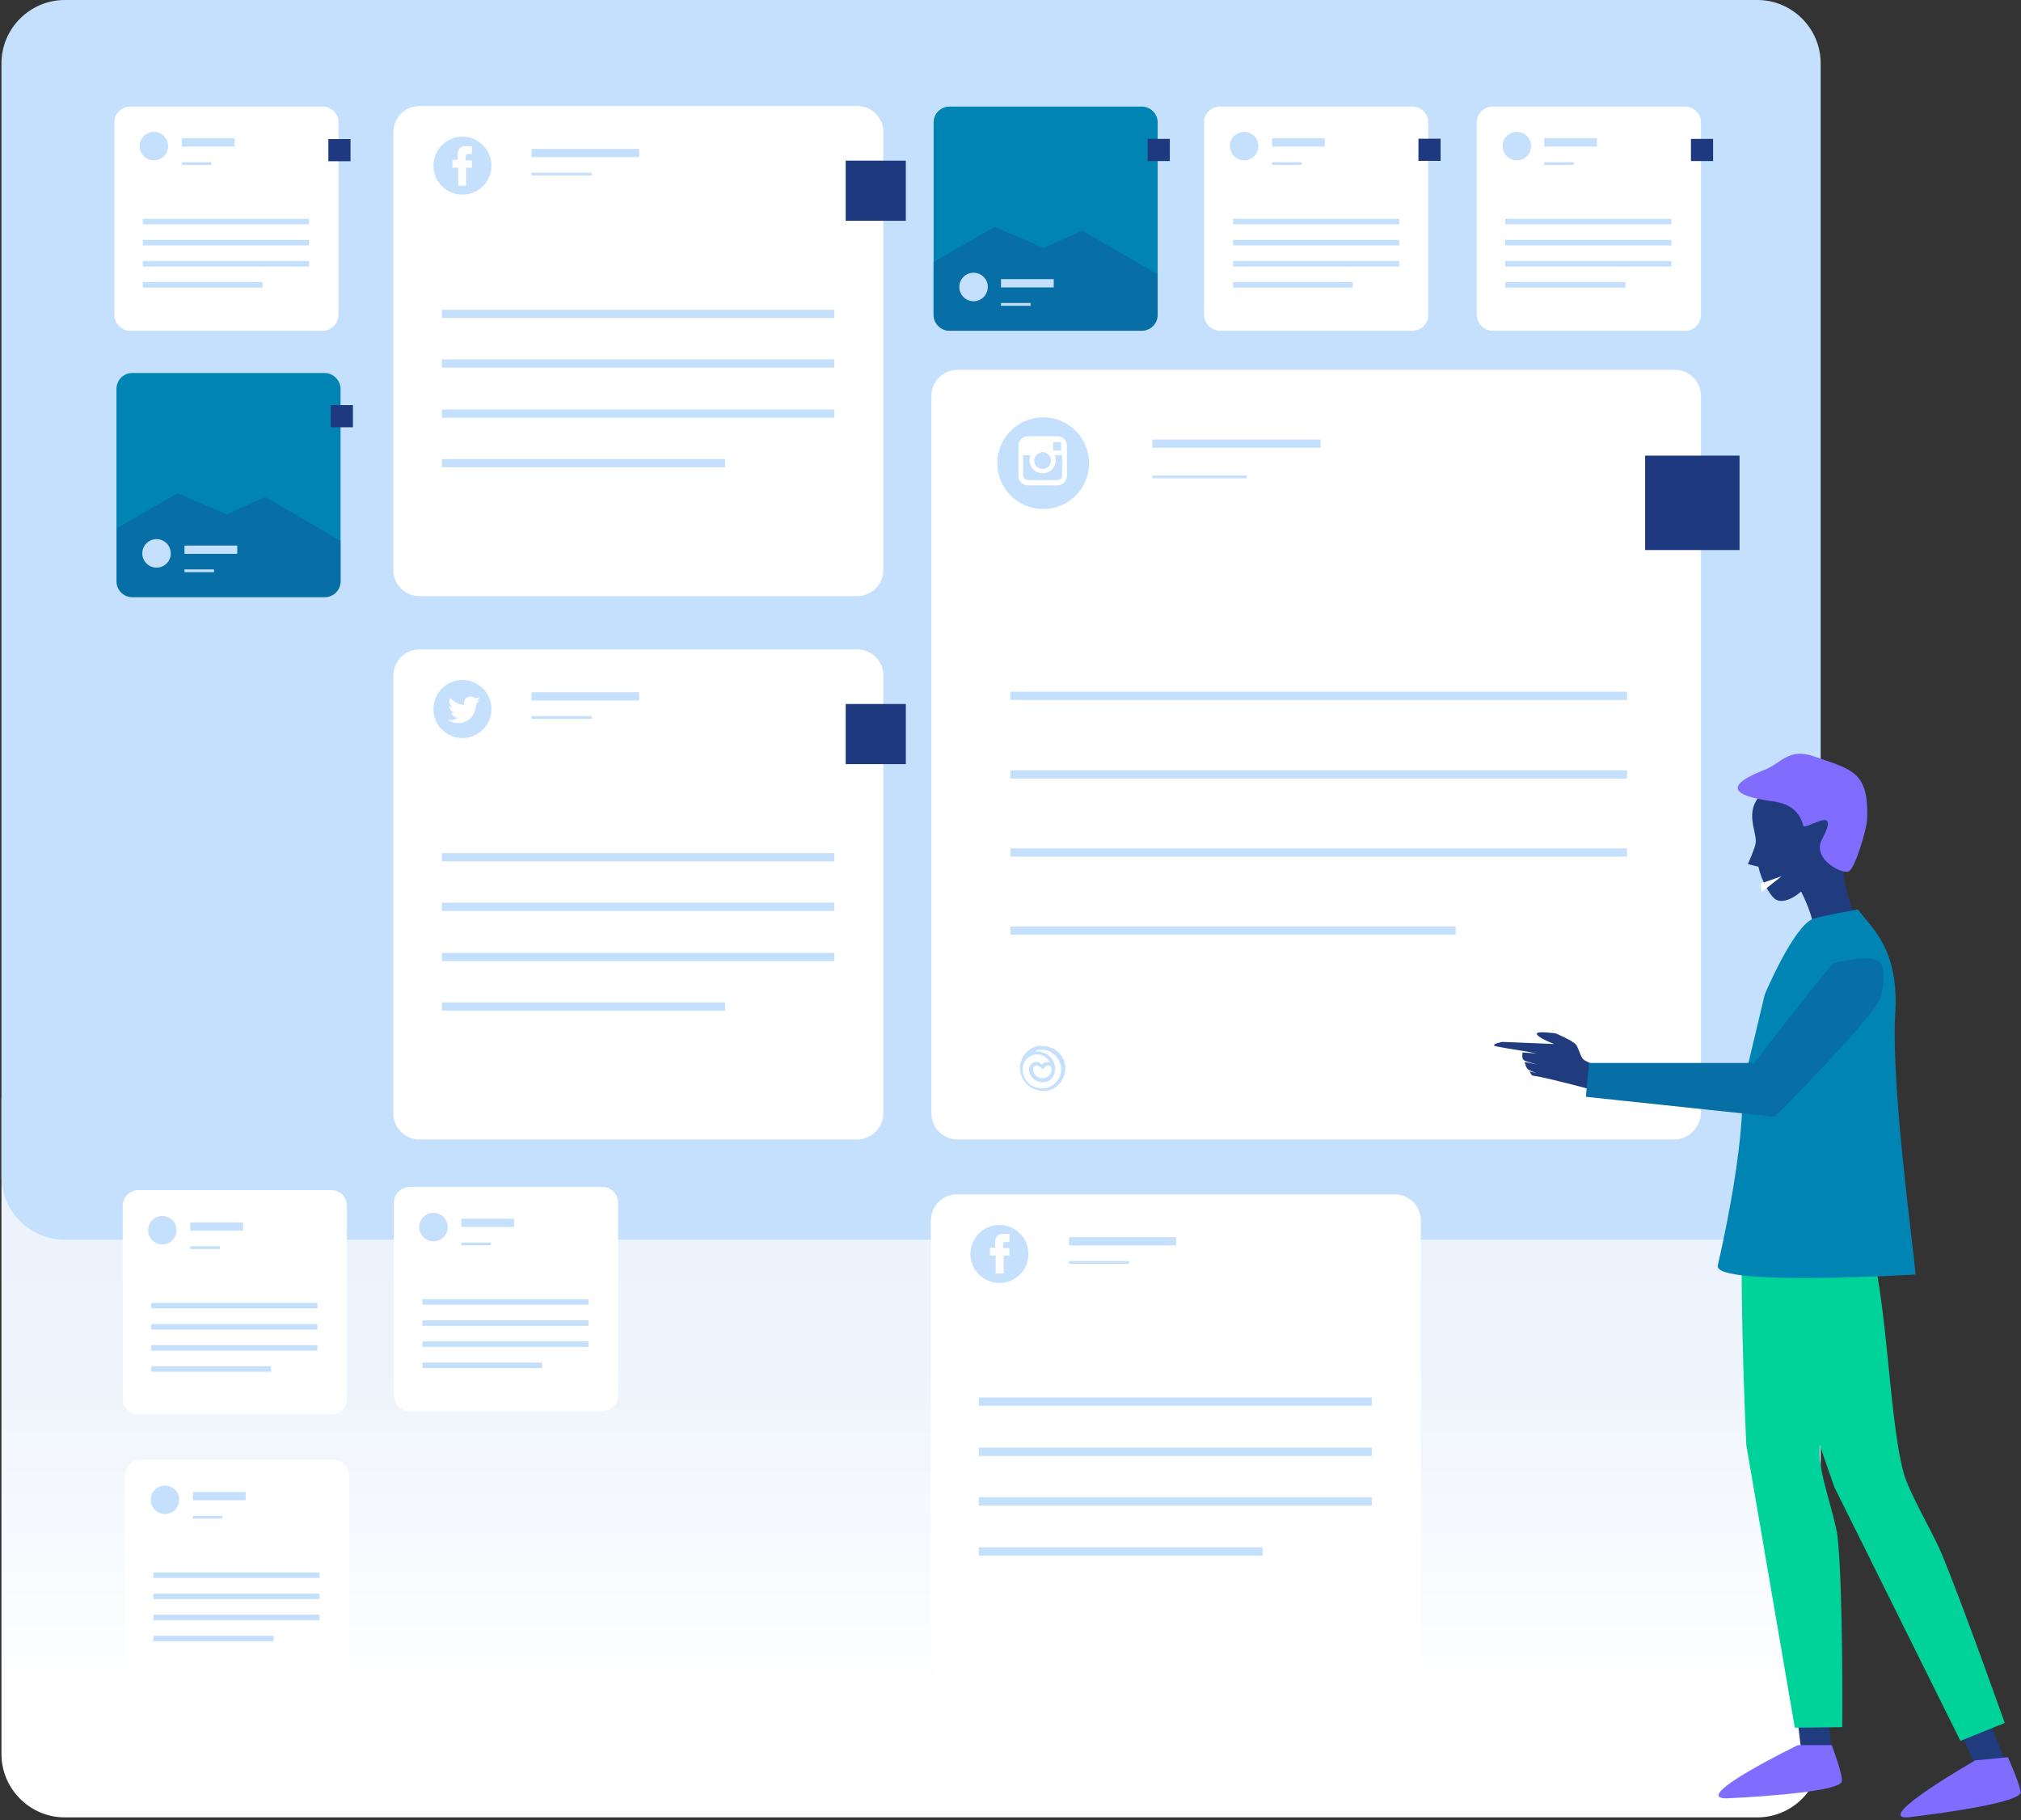 <?xml version="1.0" encoding="UTF-8"?>
<svg width="733px" height="660px" viewBox="0 0 733 660" version="1.1" xmlns="http://www.w3.org/2000/svg" xmlns:xlink="http://www.w3.org/1999/xlink">
    <rect x="0" y="0" width="733" height="660" fill="#333333" stroke="none"/>
    <!-- Generator: Sketch 52.2 (67145) - http://www.bohemiancoding.com/sketch -->
    <title>charidy board</title>
    <desc>Created with Sketch.</desc>
    <defs>
        <linearGradient x1="49.993%" y1="99.971%" x2="49.993%" y2="-0.03%" id="linearGradient-1">
            <stop stop-color="#FFFFFF" offset="14.6%"></stop>
            <stop stop-color="#EEF4FC" offset="58.28%"></stop>
            <stop stop-color="#EDF3FC" offset="79.27%"></stop>
        </linearGradient>
    </defs>
    <g id="Page-1" stroke="none" stroke-width="1" fill="none" fill-rule="evenodd">
        <g id="giving33" transform="translate(-231, -4406)">
            <g id="charidy-board" transform="translate(230, 4406)">
                <path d="M638.383,659.043 L24.487,659.043 C11.861,659.043 1.53,648.713 1.53,636.087 L1.53,399.252 C1.53,386.626 11.861,376.296 24.487,376.296 L638.383,376.296 C651.009,376.296 661.339,386.626 661.339,399.252 L661.339,636.087 C661.339,648.713 651.009,659.043 638.383,659.043 Z" id="Path" fill="url(#linearGradient-1)"></path>
                <path d="M638.383,449.565 L24.487,449.565 C11.861,449.565 1.53,439.235 1.53,426.609 L1.53,22.957 C1.53,10.33 11.861,0 24.487,0 L638.383,0 C651.009,0 661.339,10.33 661.339,22.957 L661.339,426.609 C661.339,439.235 651.009,449.565 638.383,449.565 Z" id="Path" fill="#C5E0FD"></path>
                <path d="M118.035,119.948 L48.209,119.948 C45.148,119.948 42.47,117.27 42.47,114.209 L42.47,44.383 C42.47,41.13 45.148,38.643 48.209,38.643 L118.035,38.643 C121.096,38.643 123.774,41.13 123.774,44.383 L123.774,114.209 C123.774,117.27 121.096,119.948 118.035,119.948 Z" id="Path" fill="#FFFFFF"></path>
                <path d="M311.826,216.174 L153.235,216.174 C147.878,216.174 143.67,211.965 143.67,206.609 L143.67,48.017 C143.67,42.661 147.878,38.452 153.235,38.452 L311.826,38.452 C317.183,38.452 321.391,42.661 321.391,48.017 L321.391,206.609 C321.391,211.965 317.183,216.174 311.826,216.174 Z" id="Path" fill="#FFFFFF"></path>
                <rect id="Rectangle" fill="#1F3981" transform="translate(124.111, 54.45) rotate(90) translate(-124.111, -54.45) " x="120.093" y="50.433" width="8.035" height="8.035"></rect>
                <circle id="Oval" fill="#C5E0FD" cx="56.817" cy="52.991" r="5.165"></circle>
                <path d="M66.957,51.652 L86.087,51.652" id="Path" stroke="#C5E0FD" stroke-width="3"></path>
                <path d="M66.957,59.304 L77.67,59.304" id="Path" stroke="#C5E0FD"></path>
                <g id="Group" transform="translate(156.87, 47.826)">
                    <circle id="Oval" fill="#C5E0FD" cx="11.861" cy="12.243" r="10.522"></circle>
                    <path d="M15.304,10.139 L15.304,13.009 L13.2,13.009 L13.2,19.513 L10.33,19.513 L10.33,13.009 L8.226,13.009 L8.226,10.139 L10.139,10.139 L10.139,7.652 C10.139,7.652 10.33,5.165 12.817,5.165 C15.304,5.165 15.304,5.165 15.304,5.165 L15.304,8.035 L13.965,8.035 C13.965,8.035 13.009,7.843 13.009,9.183 C13.009,10.522 13.009,10.33 13.009,10.33 L15.304,10.33 L15.304,10.139 Z" id="Path" fill="#FEFEFE"></path>
                </g>
                <path d="M52.8,80.348 L113.061,80.348" id="Path" stroke="#C5E0FD" stroke-width="2"></path>
                <path d="M52.8,88 L113.061,88" id="Path" stroke="#C5E0FD" stroke-width="2"></path>
                <path d="M52.8,95.652 L113.061,95.652" id="Path" stroke="#C5E0FD" stroke-width="2"></path>
                <path d="M52.8,103.304 L96.226,103.304" id="Path" stroke="#C5E0FD" stroke-width="2"></path>
                <polygon id="Rectangle" fill="#1F3981" transform="translate(318.63, 69.161) rotate(-90) translate(-318.63, -69.161) " points="307.726 58.257 329.535 58.257 329.535 80.066 307.726 80.066"></polygon>
                <g id="Group" transform="translate(193.217, 53.565)" stroke="#C5E0FD">
                    <path d="M0.574,1.913 L39.6,1.913" id="Path" stroke-width="3"></path>
                    <path d="M0.574,9.565 L22.383,9.565" id="Path"></path>
                </g>
                <path d="M161.27,113.826 L303.6,113.826" id="Path" stroke="#C5E0FD" stroke-width="3"></path>
                <path d="M161.27,131.809 L303.6,131.809" id="Path" stroke="#C5E0FD" stroke-width="3"></path>
                <path d="M161.27,149.983 L303.6,149.983" id="Path" stroke="#C5E0FD" stroke-width="3"></path>
                <path d="M161.27,167.965 L264,167.965" id="Path" stroke="#C5E0FD" stroke-width="3"></path>
                <g id="Group" transform="translate(436.174, 38.261)">
                    <path d="M77.096,81.687 L7.27,81.687 C4.209,81.687 1.53,79.009 1.53,75.948 L1.53,6.122 C1.53,2.87 4.209,0.383 7.27,0.383 L77.096,0.383 C80.157,0.383 82.835,2.87 82.835,6.122 L82.835,75.948 C82.835,79.009 80.348,81.687 77.096,81.687 Z" id="Path" fill="#FFFFFF"></path>
                    <polygon id="Rectangle" fill="#1F3981" transform="translate(83.299, 16.062) rotate(90) translate(-83.299, -16.062) " points="79.282 12.044 87.316 12.044 87.316 20.079 79.282 20.079"></polygon>
                    <circle id="Oval" fill="#C5E0FD" cx="16.07" cy="14.73" r="5.165"></circle>
                    <path d="M26.209,13.391 L45.339,13.391" id="Path" stroke="#C5E0FD" stroke-width="3"></path>
                    <path d="M26.209,21.043 L36.922,21.043" id="Path" stroke="#C5E0FD"></path>
                    <path d="M12.052,42.087 L72.313,42.087" id="Path" stroke="#C5E0FD" stroke-width="2"></path>
                    <path d="M12.052,49.739 L72.313,49.739" id="Path" stroke="#C5E0FD" stroke-width="2"></path>
                    <path d="M12.052,57.391 L72.313,57.391" id="Path" stroke="#C5E0FD" stroke-width="2"></path>
                    <path d="M12.052,65.043 L55.478,65.043" id="Path" stroke="#C5E0FD" stroke-width="2"></path>
                </g>
                <path d="M379.357,89.913 L393.322,83.6 L420.678,99.478 L420.678,44.383 C420.678,41.322 418.191,38.643 414.939,38.643 L345.113,38.643 C342.052,38.643 339.374,41.322 339.374,44.383 L339.374,95.078 L361.565,82.261 L379.357,89.913 Z" id="Path" fill="#FFFFFF"></path>
                <path d="M415.13,119.948 L345.304,119.948 C342.243,119.948 339.565,117.27 339.565,114.209 L339.565,44.383 C339.565,41.13 342.243,38.643 345.304,38.643 L415.13,38.643 C418.191,38.643 420.87,41.13 420.87,44.383 L420.87,114.209 C420.87,117.27 418.383,119.948 415.13,119.948 Z" id="Path" fill="#0084B4"></path>
                <path d="M345.304,119.948 L415.13,119.948 C418.383,119.948 420.87,117.27 420.87,114.209 L420.87,99.478 L393.513,83.6 L379.548,89.913 L361.757,82.261 L339.757,94.887 L339.757,114.209 C339.565,117.27 342.052,119.948 345.304,119.948 Z" id="Path" fill="#1F3981" opacity="0.28"></path>
                <polygon id="Rectangle" fill="#1F3981" transform="translate(421.27, 54.386) rotate(90) translate(-421.27, -54.386) " points="417.253 50.369 425.288 50.369 425.288 58.404 417.253 58.404"></polygon>
                <g id="Group" transform="translate(348.174, 97.565)">
                    <circle id="Oval" fill="#C5E0FD" cx="5.93" cy="6.504" r="5.165"></circle>
                    <path d="M15.878,5.165 L35.009,5.165" id="Path" stroke="#C5E0FD" stroke-width="3"></path>
                    <path d="M15.878,12.817 L26.591,12.817" id="Path" stroke="#C5E0FD"></path>
                </g>
                <g id="Group" transform="translate(535.652, 38.261)">
                    <path d="M76.522,81.687 L6.696,81.687 C3.635,81.687 0.957,79.009 0.957,75.948 L0.957,6.122 C0.957,2.87 3.635,0.383 6.696,0.383 L76.522,0.383 C79.583,0.383 82.261,2.87 82.261,6.122 L82.261,75.948 C82.261,79.009 79.774,81.687 76.522,81.687 Z" id="Path" fill="#FFFFFF"></path>
                    <polygon id="Rectangle" fill="#1F3981" transform="translate(82.661, 16.125) rotate(90) translate(-82.661, -16.125) " points="78.644 12.108 86.679 12.108 86.679 20.143 78.644 20.143"></polygon>
                    <circle id="Oval" fill="#C5E0FD" cx="15.496" cy="14.73" r="5.165"></circle>
                    <path d="M25.443,13.391 L44.574,13.391" id="Path" stroke="#C5E0FD" stroke-width="3"></path>
                    <path d="M25.443,21.043 L36.157,21.043" id="Path" stroke="#C5E0FD"></path>
                    <path d="M11.287,42.087 L71.548,42.087" id="Path" stroke="#C5E0FD" stroke-width="2"></path>
                    <path d="M11.287,49.739 L71.548,49.739" id="Path" stroke="#C5E0FD" stroke-width="2"></path>
                    <path d="M11.287,57.391 L71.548,57.391" id="Path" stroke="#C5E0FD" stroke-width="2"></path>
                    <path d="M11.287,65.043 L54.904,65.043" id="Path" stroke="#C5E0FD" stroke-width="2"></path>
                </g>
                <path d="M608.157,413.217 L348.365,413.217 C343.009,413.217 338.8,409.009 338.8,403.652 L338.8,143.67 C338.8,138.313 343.009,134.104 348.365,134.104 L608.348,134.104 C613.704,134.104 617.913,138.313 617.913,143.67 L617.913,403.652 C617.722,408.817 613.513,413.217 608.157,413.217 Z" id="Path" fill="#FFFFFF"></path>
                <circle id="Oval" fill="#C5E0FD" cx="379.357" cy="167.965" r="16.643"></circle>
                <polygon id="Rectangle" fill="#1F3981" transform="translate(614.794, 182.342) rotate(-90) translate(-614.794, -182.342) " points="597.672 165.221 631.916 165.221 631.916 199.464 597.672 199.464"></polygon>
                <g id="Group" transform="translate(418.957, 158.783)" stroke="#C5E0FD">
                    <path d="M0,2.104 L61.026,2.104" id="Path" stroke-width="3"></path>
                    <path d="M0,14.157 L34.243,14.157" id="Path"></path>
                </g>
                <path d="M367.496,252.33 L591.13,252.33" id="Path" stroke="#C5E0FD" stroke-width="3"></path>
                <path d="M367.496,280.835 L591.13,280.835" id="Path" stroke="#C5E0FD" stroke-width="3"></path>
                <path d="M367.496,309.148 L591.13,309.148" id="Path" stroke="#C5E0FD" stroke-width="3"></path>
                <path d="M367.496,337.461 L528.957,337.461" id="Path" stroke="#C5E0FD" stroke-width="3"></path>
                <path d="M386.243,172.365 C386.243,173.322 385.478,174.087 384.522,174.087 L373.809,174.087 C372.852,174.087 372.087,173.322 372.087,172.365 L372.087,165.096 L374.765,165.096 C374.574,165.67 374.383,166.243 374.383,166.817 C374.383,169.496 376.487,171.6 379.165,171.6 C381.843,171.6 383.948,169.496 383.948,166.817 C383.948,166.243 383.757,165.478 383.565,165.096 L386.243,165.096 L386.243,172.365 Z M376.678,165.287 C377.252,164.522 378.209,163.948 379.165,163.948 C380.122,163.948 381.078,164.522 381.652,165.287 C382.035,165.861 382.226,166.435 382.226,167.009 C382.226,168.73 380.887,170.07 379.165,170.07 C377.443,170.07 376.104,168.73 376.104,167.009 C376.104,166.243 376.296,165.67 376.678,165.287 Z M385.478,160.313 L385.861,160.313 L385.861,160.696 L385.861,163.374 L382.991,163.374 L382.991,160.313 L385.478,160.313 Z M384.522,158.209 L373.809,158.209 C371.896,158.209 370.365,159.739 370.365,161.652 L370.365,165.287 L370.365,172.557 C370.365,174.47 371.896,176 373.809,176 L384.522,176 C386.435,176 387.965,174.47 387.965,172.557 L387.965,165.287 L387.965,161.652 C387.965,159.739 386.435,158.209 384.522,158.209 Z" id="Shape" fill="#FFFFFF" fill-rule="nonzero"></path>
                <g id="Group" transform="translate(42.087, 133.913)">
                    <path d="M41.13,52.609 L55.096,46.296 L82.452,62.174 L82.452,7.078 C82.452,4.017 79.965,1.339 76.713,1.339 L6.887,1.339 C3.826,1.339 1.148,4.017 1.148,7.078 L1.148,57.774 L23.148,45.148 L41.13,52.609 Z" id="Path" fill="#FFFFFF"></path>
                    <path d="M76.713,82.643 L6.887,82.643 C3.635,82.643 1.148,79.965 1.148,76.904 L1.148,7.078 C1.148,4.017 3.635,1.339 6.887,1.339 L76.713,1.339 C79.774,1.339 82.452,4.017 82.452,7.078 L82.452,76.904 C82.452,79.965 79.965,82.643 76.713,82.643 Z" id="Path" fill="#0084B4"></path>
                    <path d="M6.887,82.643 L76.713,82.643 C79.965,82.643 82.452,79.965 82.452,76.904 L82.452,62.174 L55.096,46.296 L41.13,52.609 L23.339,44.957 L1.339,57.583 L1.339,76.904 C1.148,79.965 3.635,82.643 6.887,82.643 Z" id="Path" fill="#1F3981" opacity="0.28"></path>
                    <polygon id="Rectangle" fill="#1F3981" transform="translate(82.894, 17.007) rotate(90) translate(-82.894, -17.007) " points="78.877 12.99 86.912 12.99 86.912 21.025 78.877 21.025"></polygon>
                    <g transform="translate(9.565, 61.217)">
                        <circle id="Oval" fill="#C5E0FD" cx="6.122" cy="5.548" r="5.165"></circle>
                        <path d="M16.261,4.209 L35.391,4.209" id="Path" stroke="#C5E0FD" stroke-width="3"></path>
                        <path d="M16.261,11.861 L26.974,11.861" id="Path" stroke="#C5E0FD"></path>
                    </g>
                </g>
                <path d="M311.826,413.217 L153.235,413.217 C147.878,413.217 143.67,409.009 143.67,403.652 L143.67,245.061 C143.67,239.704 147.878,235.496 153.235,235.496 L311.826,235.496 C317.183,235.496 321.391,239.704 321.391,245.061 L321.391,403.652 C321.391,408.817 317.183,413.217 311.826,413.217 Z" id="Path" fill="#FFFFFF"></path>
                <circle id="Oval" fill="#C5E0FD" cx="168.73" cy="257.113" r="10.522"></circle>
                <polygon id="Rectangle" fill="#1F3981" transform="translate(318.638, 266.197) rotate(-90) translate(-318.638, -266.197) " points="307.734 255.293 329.543 255.293 329.543 277.101 307.734 277.101"></polygon>
                <g id="Group" transform="translate(193.217, 250.609)" stroke="#C5E0FD">
                    <path d="M0.574,1.913 L39.6,1.913" id="Path" stroke-width="3"></path>
                    <path d="M0.574,9.565 L22.383,9.565" id="Path"></path>
                </g>
                <path d="M161.27,310.87 L303.6,310.87" id="Path" stroke="#C5E0FD" stroke-width="3"></path>
                <path d="M161.27,328.852 L303.6,328.852" id="Path" stroke="#C5E0FD" stroke-width="3"></path>
                <path d="M161.27,347.026 L303.6,347.026" id="Path" stroke="#C5E0FD" stroke-width="3"></path>
                <path d="M161.27,365.009 L264,365.009" id="Path" stroke="#C5E0FD" stroke-width="3"></path>
                <path d="M174.661,254.052 C173.896,254.243 173.896,254.243 174.278,253.861 C174.47,253.67 174.852,253.096 174.852,252.904 C174.852,252.904 174.661,252.904 174.661,252.904 C174.47,252.904 174.087,253.096 173.896,253.096 L173.513,253.287 L173.13,253.096 C172.939,252.904 172.557,252.713 172.365,252.713 C171.983,252.522 171.217,252.522 170.835,252.713 C169.878,253.096 169.113,254.052 169.304,255.2 L169.304,255.583 L168.922,255.583 C167.391,255.391 166.052,254.817 164.904,253.67 L164.33,253.096 L164.139,253.478 C163.757,254.435 163.948,255.391 164.713,255.965 C165.096,256.348 164.904,256.348 164.33,256.157 C164.139,256.157 163.948,255.965 163.948,256.157 C163.948,256.157 164.139,256.922 164.33,257.304 C164.522,257.687 164.904,258.07 165.478,258.452 L165.861,258.643 L165.287,258.643 C164.904,258.643 164.713,258.643 164.904,258.835 C165.096,259.409 165.67,259.983 166.435,260.174 L167.009,260.365 L166.626,260.557 C166.052,260.939 165.096,261.13 164.33,261.13 C163.948,261.13 163.565,261.13 163.565,261.13 C163.565,261.13 164.522,261.704 165.096,261.896 C166.817,262.47 168.922,262.278 170.452,261.322 C171.6,260.748 172.748,259.409 173.13,258.07 C173.322,257.304 173.704,256.157 173.704,255.583 C173.704,255.2 173.704,255.2 174.278,254.626 C174.47,254.435 174.852,254.052 174.852,254.052 C175.043,253.861 175.043,253.861 174.661,254.052 Z" id="Path" fill="#FFFFFF"></path>
                <g id="Group" transform="translate(541.391, 271.652)">
                    <polygon id="Path" fill="#213B7F" points="120.713 327.896 124.73 373.043 114.591 377.061 108.087 323.496"></polygon>
                    <path d="M123.965,361.183 C123.965,361.183 128.174,372.278 127.6,374.383 C126.643,378.783 85.513,380.504 85.513,380.504 C72.696,380.122 111.722,361.183 111.722,361.183 L123.965,361.183 Z" id="Path" fill="#806CFF"></path>
                    <path d="M110.957,120.904 C110.957,120.904 92.591,139.461 91.443,174.278 C90.678,203.548 92.974,252.33 92.974,252.33 L110.574,354.87 L127.791,354.678 C127.791,354.678 128.174,304.557 126.07,285.617 C125.113,277.774 119.183,262.47 119.565,254.626 C120.139,231.287 132.191,182.504 129.13,159.548 C127.983,150.939 117.27,132.191 117.27,132.191 L110.957,120.904 Z" id="Path" fill="#00D39A"></path>
                    <polygon id="Path" fill="#213B7F" points="172.557 331.148 189.2 372.661 180.783 379.548 159.357 330.574"></polygon>
                    <path d="M187.861,365.583 C187.861,365.583 192.643,376.296 192.452,378.4 C191.878,382.8 151.513,387.391 151.513,387.391 C138.887,387.965 176,366.73 176,366.73 L187.861,365.583 Z" id="Path" fill="#806CFF"></path>
                    <path d="M104.643,138.313 C104.643,138.313 92.4,161.078 101.391,194.365 C108.852,222.296 124.922,267.635 124.922,267.635 L170.643,359.652 L186.713,353.148 C186.713,353.148 170.835,308.383 163.565,291.165 C160.504,283.896 152.087,269.93 149.983,262.278 C144.052,240.087 144.243,190.539 134.87,169.687 C131.426,161.843 113.826,147.113 113.826,147.113 L104.643,138.313 Z" id="Path" fill="#00D39A"></path>
                    <path d="M38.07,114.591 C38.07,114.591 34.626,113.252 33.861,112.487 C32.713,111.339 32.139,108.278 31.183,107.13 C29.843,105.6 23.913,103.113 23.913,103.113 C23.913,103.113 17.409,102.157 17.026,103.113 C16.643,104.452 23.339,106.939 23.339,106.939 L4.591,106.174 C4.591,106.174 1.148,106.748 1.53,107.513 C1.722,107.896 11.861,109.426 11.861,109.426 L17.026,110.383 L11.861,110 C11.861,110 11.287,112.296 12.435,112.87 C12.817,113.252 17.217,114.4 17.217,114.4 L12.626,113.443 C12.626,113.443 12.817,115.165 13.774,116.122 C14.157,116.504 16.835,117.461 16.835,117.461 L14.348,116.887 C14.348,116.887 15.113,118.417 15.496,118.417 C20.47,118.991 40.748,124.539 40.748,124.539 C40.748,124.539 42.852,116.887 42.087,116.696 C41.513,115.93 38.07,114.591 38.07,114.591 Z" id="Path" fill="#213B7F"></path>
                    <path d="M103.113,54.139 C101.583,52.8 98.522,48.017 97.374,42.661 L93.548,41.704 C93.548,41.704 96.417,35.391 96.417,33.67 C96.609,29.461 92.4,22.765 98.139,16.643 C102.922,11.478 124.157,16.452 127.026,22.383 C129.322,27.165 124.539,44.383 133.148,61.791 C134.87,65.426 138.313,75.948 138.313,75.948 L127.217,111.53 L110.574,85.513 C110.574,85.513 115.357,71.548 117.078,65.809 C118.226,62.174 112.87,51.652 112.87,51.652 C112.87,51.652 106.748,57.2 103.113,54.139 Z" id="Path" fill="#213B7F"></path>
                    <path d="M120.522,32.522 C127.6,19.322 114.209,29.843 113.635,27.739 C111.339,18.939 102.922,19.13 100.052,18.557 C83.6,15.878 89.913,11.287 99.287,7.652 C106.174,4.974 108.087,-0.574 117.652,2.678 C131.235,7.461 137.548,8.035 136.783,25.635 C136.591,29.27 132.383,43.426 130.087,44.383 C127.791,45.339 116.504,39.983 120.522,32.522 Z" id="Path" fill="#806CFF"></path>
                    <path d="M91.443,123.583 L99.67,88.957 C99.67,88.957 110,64.47 117.078,61.6 C120.139,60.452 133.53,58.157 133.53,58.157 C137.739,64.47 148.835,71.739 146.922,97.183 C145.774,124.73 153.426,179.252 154.383,190.539 C154.383,190.539 80.922,194.939 82.643,187.287 C93.165,140.8 91.443,123.583 91.443,123.583 Z" id="Path" fill="#0084B4"></path>
                    <path d="M141.757,89.913 C139.652,96.991 103.304,133.339 103.304,133.339 L34.817,126.07 L35.965,113.826 L95.843,113.826 C95.843,113.826 119.183,83.409 124.539,77.67 C124.539,77.67 139.078,73.652 141.757,77.67 C143.478,79.965 142.713,87.043 141.757,89.913 Z" id="Path" fill="#0084B4"></path>
                    <polygon id="Path" fill="#FFFFFF" points="98.522 51.843 105.791 46.104 98.139 48.783"></polygon>
                </g>
                <path d="M683.148,361.565 C681.043,368.643 644.696,404.991 644.696,404.991 L576.209,397.722 L577.357,385.478 L637.235,385.478 C637.235,385.478 660.574,355.061 665.93,349.322 C665.93,349.322 680.47,345.304 683.148,349.322 C684.87,351.617 684.104,358.696 683.148,361.565 Z" id="Path" fill="#1F3981" opacity="0.28"></path>
                <g id="Group" transform="translate(143.478, 430.435)">
                    <path d="M75.948,81.304 L6.122,81.304 C3.061,81.304 0.383,78.626 0.383,75.565 L0.383,5.739 C0.383,2.487 3.061,0 6.122,0 L75.948,0 C79.2,0 81.687,2.487 81.687,5.739 L81.687,75.565 C81.687,78.626 79.009,81.304 75.948,81.304 Z" id="Path" fill="#FFFFFF"></path>
                    <circle id="Oval" fill="#C5E0FD" cx="14.73" cy="14.539" r="5.165"></circle>
                    <path d="M24.87,13.009 L44,13.009" id="Path" stroke="#C5E0FD" stroke-width="3"></path>
                    <path d="M24.87,20.661 L35.583,20.661" id="Path" stroke="#C5E0FD"></path>
                    <path d="M10.713,41.704 L70.974,41.704" id="Path" stroke="#C5E0FD" stroke-width="2"></path>
                    <path d="M10.713,49.357 L70.974,49.357" id="Path" stroke="#C5E0FD" stroke-width="2"></path>
                    <path d="M10.713,57.009 L70.974,57.009" id="Path" stroke="#C5E0FD" stroke-width="2"></path>
                    <path d="M10.713,64.661 L54.139,64.661" id="Path" stroke="#C5E0FD" stroke-width="2"></path>
                </g>
                <g id="Group" transform="translate(338.609, 432.348)">
                    <path d="M168.157,178.487 L9.565,178.487 C4.209,178.487 0,174.278 0,168.922 L0,10.33 C0,4.974 4.209,0.765 9.565,0.765 L168.157,0.765 C173.513,0.765 177.722,4.974 177.722,10.33 L177.722,168.922 C177.722,174.087 173.322,178.487 168.157,178.487 Z" id="Path" fill="#FFFFFF"></path>
                    <g transform="translate(13.391, 11.478)">
                        <circle id="Oval" fill="#C5E0FD" cx="11.478" cy="10.904" r="10.522"></circle>
                        <path d="M15.113,8.609 L15.113,11.478 L13.009,11.478 L13.009,17.983 L10.139,17.983 L10.139,11.478 L8.035,11.478 L8.035,8.609 L9.948,8.609 L9.948,6.122 C9.948,6.122 10.139,3.635 12.626,3.635 C15.113,3.635 15.113,3.635 15.113,3.635 L15.113,6.504 L13.774,6.504 C13.774,6.504 12.817,6.313 12.817,7.652 C12.817,8.991 12.817,8.8 12.817,8.8 L15.113,8.8 L15.113,8.609 Z" id="Path" fill="#FEFEFE"></path>
                    </g>
                    <g transform="translate(49.739, 15.304)" id="Path" stroke="#C5E0FD">
                        <path d="M0.383,2.487 L39.217,2.487" stroke-width="3"></path>
                        <path d="M0.383,10.139 L22.191,10.139"></path>
                    </g>
                    <path d="M17.409,75.948 L159.93,75.948" id="Path" stroke="#C5E0FD" stroke-width="3"></path>
                    <path d="M17.409,94.122 L159.93,94.122" id="Path" stroke="#C5E0FD" stroke-width="3"></path>
                    <path d="M17.409,112.104 L159.93,112.104" id="Path" stroke="#C5E0FD" stroke-width="3"></path>
                    <path d="M17.409,130.278 L120.33,130.278" id="Path" stroke="#C5E0FD" stroke-width="3"></path>
                </g>
                <g id="Group" transform="translate(45.913, 528)">
                    <path d="M75.948,82.643 L6.122,82.643 C3.061,82.643 0.383,79.965 0.383,76.904 L0.383,7.078 C0.383,4.017 3.061,1.339 6.122,1.339 L75.948,1.339 C79.009,1.339 81.687,4.017 81.687,7.078 L81.687,76.904 C81.687,80.157 79.2,82.643 75.948,82.643 Z" id="Path" fill="#FFFFFF"></path>
                    <circle id="Oval" fill="#C5E0FD" cx="14.922" cy="15.878" r="5.165"></circle>
                    <path d="M25.061,14.539 L44.191,14.539" id="Path" stroke="#C5E0FD" stroke-width="3"></path>
                    <path d="M25.061,22.191 L35.774,22.191" id="Path" stroke="#C5E0FD"></path>
                    <path d="M10.713,43.235 L70.974,43.235" id="Path" stroke="#C5E0FD" stroke-width="2"></path>
                    <path d="M10.713,50.887 L70.974,50.887" id="Path" stroke="#C5E0FD" stroke-width="2"></path>
                    <path d="M10.713,58.539 L70.974,58.539" id="Path" stroke="#C5E0FD" stroke-width="2"></path>
                    <path d="M10.713,66.191 L54.33,66.191" id="Path" stroke="#C5E0FD" stroke-width="2"></path>
                </g>
                <g id="Group" transform="translate(44, 430.435)">
                    <path d="M77.096,82.452 L7.27,82.452 C4.017,82.452 1.53,79.774 1.53,76.713 L1.53,6.887 C1.53,3.635 4.017,1.148 7.27,1.148 L77.096,1.148 C80.348,1.148 82.835,3.635 82.835,6.887 L82.835,76.713 C82.835,79.965 80.157,82.452 77.096,82.452 Z" id="Path" fill="#FFFFFF"></path>
                    <circle id="Oval" fill="#C5E0FD" cx="15.878" cy="15.687" r="5.165"></circle>
                    <path d="M26.017,14.348 L45.148,14.348" id="Path" stroke="#C5E0FD" stroke-width="3"></path>
                    <path d="M26.017,22 L36.73,22" id="Path" stroke="#C5E0FD"></path>
                    <path d="M11.861,43.043 L72.122,43.043" id="Path" stroke="#C5E0FD" stroke-width="2"></path>
                    <path d="M11.861,50.696 L72.122,50.696" id="Path" stroke="#C5E0FD" stroke-width="2"></path>
                    <path d="M11.861,58.348 L72.122,58.348" id="Path" stroke="#C5E0FD" stroke-width="2"></path>
                    <path d="M11.861,66 L55.287,66" id="Path" stroke="#C5E0FD" stroke-width="2"></path>
                </g>
                <path d="M378.783,379.357 C378.974,379.357 379.165,379.357 379.357,379.357 C379.357,379.357 379.548,379.357 379.548,379.357 C380.122,379.357 380.696,379.357 381.078,379.548 C383.183,380.122 384.904,381.27 386.052,382.991 C386.817,384.139 387.2,385.287 387.391,386.626 C387.391,386.817 387.391,387.009 387.391,387.009 C387.391,387.2 387.391,387.391 387.391,387.583 C387.391,387.583 387.391,387.583 387.391,387.774 C387.391,388.157 387.391,388.73 387.2,389.113 C386.817,390.835 386.052,392.174 384.904,393.322 C383.374,394.852 381.652,395.617 379.548,395.617 C378.974,395.617 378.209,395.617 377.635,395.426 C375.339,394.852 373.617,393.704 372.278,391.791 C371.322,390.261 370.939,388.73 370.939,387.009 C370.939,386.435 370.939,385.861 371.13,385.478 C371.704,383.374 372.852,381.652 374.574,380.504 C375.722,379.739 376.87,379.357 378.209,379.165 C378.4,379.357 378.591,379.357 378.783,379.357 Z M376.296,381.27 C376.296,381.27 376.296,381.27 376.296,381.27 C376.296,381.27 376.296,381.27 376.296,381.27 C376.678,381.27 376.87,381.27 377.061,381.27 C377.635,381.27 378.017,381.27 378.591,381.461 C380.887,382.035 382.609,383.374 383.374,385.67 C383.757,386.626 383.757,387.583 383.565,388.73 C383.183,391.217 380.696,392.939 378.209,392.365 C376.487,391.983 375.339,391.026 374.574,389.496 C374.383,388.922 374.191,388.157 374.191,387.391 C374.383,386.243 375.339,385.287 376.678,385.096 C377.443,385.096 378.017,385.287 378.4,385.67 C378.591,385.67 378.591,385.861 378.783,386.052 C379.548,385.287 380.504,384.904 381.652,385.287 C381.652,385.287 381.652,385.287 381.652,385.096 C381.461,384.713 381.078,384.33 380.887,383.948 C379.548,382.609 378.017,382.226 376.296,382.417 C375.148,382.609 374.191,383.183 373.426,383.948 C372.278,385.096 371.896,386.435 371.896,387.965 C371.896,388.73 372.087,389.304 372.278,390.07 C373.235,392.748 375.722,394.661 378.783,394.661 C379.357,394.661 380.122,394.661 380.696,394.47 C383.565,393.704 385.67,391.217 385.861,388.157 C385.861,387.391 385.861,386.817 385.67,386.243 C385.287,384.713 384.522,383.374 383.374,382.417 C381.843,381.078 380.122,380.504 378.017,380.696 C377.635,380.696 377.061,380.887 376.296,381.27 C376.296,381.27 376.296,381.27 376.296,381.27 Z M379.165,387.774 C379.165,387.774 379.165,387.774 379.165,387.774 C378.783,387.391 378.4,387.009 378.017,386.817 C377.252,386.052 375.913,386.435 375.722,387.391 C375.722,387.774 375.722,387.965 375.722,388.348 C376.104,390.07 377.826,391.217 379.548,391.026 C380.887,390.835 381.843,389.878 382.226,388.73 C382.417,388.348 382.417,387.965 382.417,387.583 C382.417,387.009 382.035,386.626 381.461,386.435 C380.887,386.243 380.504,386.435 380.122,386.817 C379.93,387.009 379.739,387.2 379.548,387.391 C379.548,387.391 379.357,387.583 379.165,387.774 Z" id="Shape" fill="#C5E0FD" fill-rule="nonzero"></path>
            </g>
        </g>
    </g>
</svg>